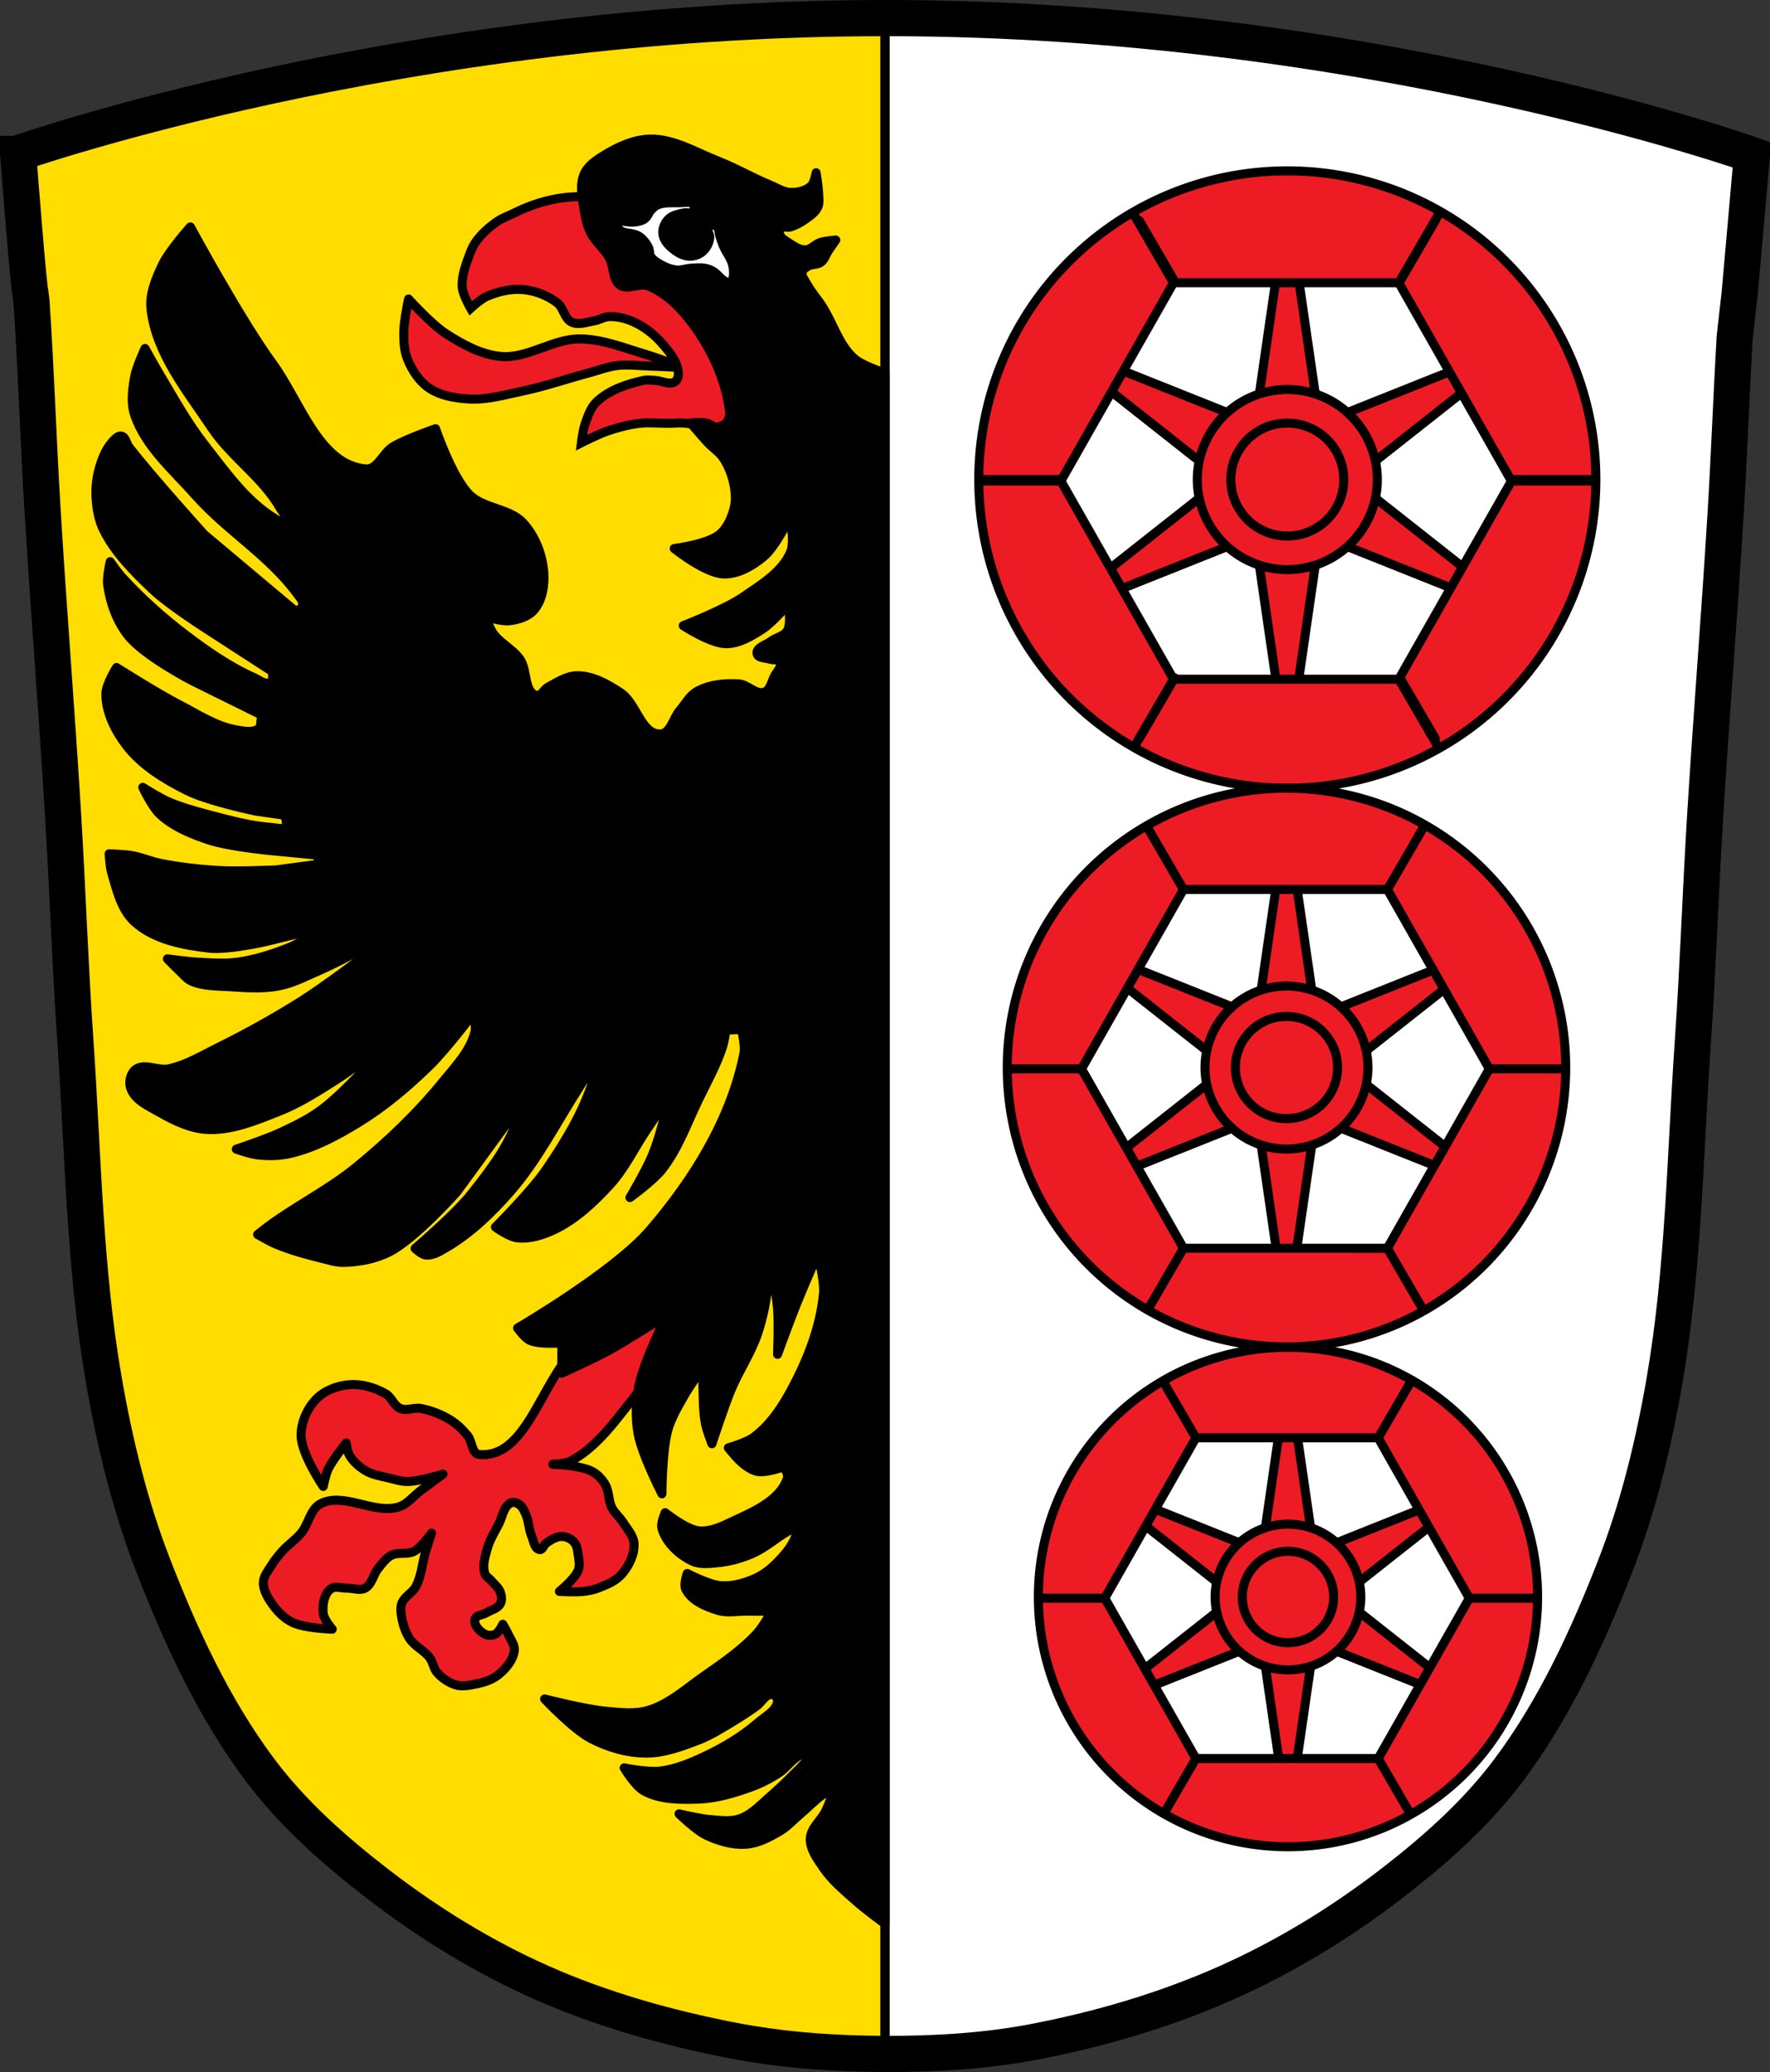 <?xml version="1.0" encoding="UTF-8" standalone="no"?>
<svg
   xmlns:dc="http://purl.org/dc/elements/1.1/"
   xmlns:cc="http://creativecommons.org/ns#"
   xmlns:rdf="http://www.w3.org/1999/02/22-rdf-syntax-ns#"
   xmlns:svg="http://www.w3.org/2000/svg"
   xmlns="http://www.w3.org/2000/svg"
   xmlns:xlink="http://www.w3.org/1999/xlink"
   xmlns:sodipodi="http://sodipodi.sourceforge.net/DTD/sodipodi-0.dtd"
   xmlns:inkscape="http://www.inkscape.org/namespaces/inkscape"
   viewBox="0 0 979.22 1145.69"
   version="1.1"
   id="svg1187"
   sodipodi:docname="DEU_Kammerstein_COA.svg"
   inkscape:version="0.92.5 (2060ec1f9f, 2020-04-08)">
  <rect x="0" y="0" width="979.22" height="1145.69" fill="#333333" stroke="none"/>
  <sodipodi:namedview
     pagecolor="#ffffff"
     bordercolor="#666666"
     borderopacity="1"
     objecttolerance="10"
     gridtolerance="10"
     guidetolerance="10"
     inkscape:pageopacity="0"
     inkscape:pageshadow="2"
     inkscape:window-width="1920"
     inkscape:window-height="1046"
     id="namedview1189"
     showgrid="false"
     inkscape:zoom="0.69215699"
     inkscape:cx="489.38979"
     inkscape:cy="572.84302"
     inkscape:window-x="-11"
     inkscape:window-y="-11"
     inkscape:window-maximized="1"
     inkscape:current-layer="svg1187"
     inkscape:snap-global="true"
     inkscape:snap-midpoints="true"
     inkscape:object-nodes="true"
     inkscape:snap-smooth-nodes="true" />
  <defs
     id="defs1097">
    <path
       id="0"
       d="m-454.63 256.76l-37.883 5.148 14.483 35.38-23.4-30.23-23.4 30.23 14.483-35.38-37.883-5.148 37.883-5.148-14.483-35.38 23.4 30.23 23.4-30.23-14.483 35.38z"
       fill="#da121a"
       stroke="#000"
       stroke-linecap="round" />
    <path
       id="1"
       d="m-538.34 153.25l-19.536-33.557"
       stroke="#000"
       fill="none"
       stroke-linecap="round" />
    <path
       id="2"
       d="m-413.69 372.47l19.536 33.557"
       stroke="#000"
       fill="none"
       stroke-linecap="round" />
    <path
       id="3"
       d="m-600.66 262.87h-45"
       stroke="#000"
       fill="none"
       stroke-linecap="round" />
    <path
       id="4"
       d="m-476 213.5c-27.27 0-49.37 22.08-49.37 49.34 0 27.27 22.11 49.37 49.37 49.37 27.27 0 49.34-22.11 49.34-49.37 0-27.27-22.08-49.34-49.34-49.34zm0 18.25c17.18 0 31.09 13.91 31.09 31.09 0 17.18-13.91 31.12-31.09 31.12-17.18 0-31.12-13.941-31.12-31.12 0-17.18 13.941-31.09 31.12-31.09z"
       fill="#da121a"
       stroke="#000"
       stroke-linecap="round" />
    <path
       id="5"
       d="m-476 93.22c-93.69 0-169.66 75.966-169.66 169.66 0 93.69 75.966 169.62 169.66 169.62 93.69 0 169.62-75.935 169.62-169.62 0-93.69-75.935-169.66-169.62-169.66zm-62.34 60.03h124.66l62.31 109.62-62.31 109.59h-124.66l-62.31-109.59 62.31-109.62z"
       fill="#da121a"
       stroke="#000"
       stroke-linecap="round" />
    <path
       id="6"
       d="m-538.34 372.47l-19.536 33.557"
       stroke="#000"
       fill="none"
       stroke-linecap="round" />
  </defs>
  <path
     d="m489.94 10c-266.81 0-479.94 74.78-479.94 74.78 0 0 .031.336.031.344h-.031c0 0 .111 1.08.125 1.219.365 4.684 5.745 73.63 6.719 75.62 0 0 .529 4.556.594 5.125 2.589 38.39 3.788 76.876 6.125 115.28 3.405 55.952 7.907 111.85 11.313 167.81 2.529 41.553 3.908 83.19 6.781 124.72 4.346 62.798 5.02 126.17 15.781 188.19 6.02 34.678 14.412 69.19 27.12 102 15.355 39.605 33.478 78.969 58.844 113 18.288 24.538 41.64 45.19 65.875 63.844 27.747 21.343 57.965 39.958 89.94 54.16 33.818 15.02 69.927 25.15 106.25 32.19 24.265 4.701 49.07 6.8 73.813 7.281 3.484.074 6.958.113 10.438.125 27.662.094 55.55-1.529 82.72-6.75 36.46-7.01 72.55-17.63 106.47-32.75 31.934-14.235 62.22-32.665 89.97-53.937 24.24-18.58 47.587-39.17 65.875-63.62 25.365-33.919 43.489-73.18 58.844-112.66 12.718-32.695 21.11-67.16 27.12-101.72 10.762-61.814 11.436-124.97 15.781-187.56 2.874-41.39 4.253-82.87 6.781-124.28 3.405-55.766 7.908-111.45 11.313-167.22 2.01-32.967 3.187-65.968 5.125-98.94 1.529-13.543 2.75-24.313 2.75-24.313l6.75-76.28c0 0-212.47-75.66-479.28-75.66z"
     fill="#fcdd09"
     id="path1099"
     style="fill:#ffdd00;fill-opacity:1" />
  <path
     style="fill:#ffffff;stroke:#000000;stroke-width:5"
     inkscape:connector-curvature="0"
     id="path1101"
     d="M 489.624,9.998 V 1135.688 c 0.031,0 0.063,0 0.094,0 27.662,0.094 55.55,-1.529 82.72,-6.75 36.46,-7.01 72.58,-17.63 106.5,-32.75 31.934,-14.235 62.22,-32.666 89.97,-53.937 24.24,-18.58 47.587,-39.18 65.875,-63.63 25.365,-33.919 43.489,-73.18 58.844,-112.66 12.718,-32.695 21.08,-67.16 27.09,-101.72 10.762,-61.814 11.436,-124.97 15.781,-187.56 2.874,-41.39 4.253,-82.87 6.781,-124.28 3.405,-55.766 7.908,-111.45 11.313,-167.22 2.01,-32.967 3.187,-65.966 5.125,-98.94 1.529,-13.543 2.75,-24.313 2.75,-24.313 l 6.75,-76.28 c 0,0 -212.45,-75.65 -479.25,-75.66 h -0.031 c -0.104,0 -0.208,0 -0.313,0 z" />
  <g
     id="g2958"
     transform="translate(-487.523,-13.657)"
     style="fill:#ed1c24;fill-opacity:1">
    <path
       id="path2854"
       d="m 1195.108,156.528 -13.25,91.379 -85.764,-34.213 -2.299,3.982 -2.299,3.982 72.512,57.166 -72.512,57.166 2.299,3.982 2.299,3.982 85.764,-34.213 13.25,91.379 h 4.598 4.6 l 13.25,-91.381 85.766,34.215 2.299,-3.982 2.299,-3.982 -72.512,-57.166 72.512,-57.166 -2.299,-3.982 -2.299,-3.982 -85.766,34.215 -13.25,-91.381 h -4.6 z m 4.598,75.867 17.518,15.646 -0.129,0.051 0.297,0.098 0.236,0.211 -0.019,-0.139 22.309,7.348 -4.789,22.994 -0.111,-0.088 0.065,0.309 -0.065,0.309 0.111,-0.088 4.789,22.994 -22.309,7.348 0.019,-0.139 -0.236,0.211 -0.297,0.098 0.129,0.051 -17.518,15.646 -17.516,-15.645 0.131,-0.053 -0.301,-0.1 -0.234,-0.209 0.019,0.139 -22.307,-7.348 4.789,-22.994 0.111,0.088 -0.064,-0.309 0.064,-0.309 -0.111,0.088 -4.789,-22.994 22.307,-7.348 -0.019,0.139 0.234,-0.209 0.301,-0.1 -0.131,-0.053 z"
       style="fill:#ed1c24;stroke:#000000;stroke-width:5;stroke-linecap:butt;stroke-linejoin:round;stroke-miterlimit:4;stroke-dasharray:none;stroke-opacity:1;fill-opacity:1"
       inkscape:connector-curvature="0" />
    <path
       inkscape:connector-curvature="0"
       id="path2746"
       d="m 1199.708,108.137 a 170.688,170.688 0 0 0 -170.688,170.688 170.688,170.688 0 0 0 170.688,170.688 170.688,170.688 0 0 0 170.688,-170.688 170.688,170.688 0 0 0 -170.688,-170.688 z m -62.965,61.873 h 124.65 l 62.32,109.621 -62.32,109.6 -124.65,-0.01 -62.32,-109.59 z m 62.965,59.016 a 49.799,49.799 0 0 0 -49.799,49.799 49.799,49.799 0 0 0 49.799,49.799 49.799,49.799 0 0 0 49.799,-49.799 49.799,49.799 0 0 0 -49.799,-49.799 z"
       style="opacity:1;fill:#ed1c24;fill-opacity:1;fill-rule:nonzero;stroke:#000000;stroke-width:5;stroke-linecap:round;stroke-linejoin:round;stroke-miterlimit:4;stroke-dasharray:none;stroke-dashoffset:0;stroke-opacity:1;paint-order:normal" />
    <path
       sodipodi:nodetypes="cc"
       inkscape:connector-curvature="0"
       id="path2751"
       d="M 1136.743,170.01 1114.925,132.469"
       style="fill:#ed1c24;stroke:#000000;stroke-width:5;stroke-linecap:round;stroke-linejoin:miter;stroke-miterlimit:4;stroke-dasharray:none;stroke-opacity:1;fill-opacity:1" />
    <path
       sodipodi:nodetypes="cc"
       inkscape:connector-curvature="0"
       id="path2751-4"
       d="m 1261.404,170.011 21.818,-37.541"
       style="fill:#ed1c24;stroke:#000000;stroke-width:5;stroke-linecap:round;stroke-linejoin:miter;stroke-miterlimit:4;stroke-dasharray:none;stroke-opacity:1;fill-opacity:1" />
    <path
       sodipodi:nodetypes="cc"
       inkscape:connector-curvature="0"
       id="path2751-9"
       d="m 1136.744,389.231 -21.819,37.541"
       style="fill:#ed1c24;stroke:#000000;stroke-width:5;stroke-linecap:round;stroke-linejoin:miter;stroke-miterlimit:4;stroke-dasharray:none;stroke-opacity:1;fill-opacity:1" />
    <path
       sodipodi:nodetypes="cc"
       inkscape:connector-curvature="0"
       id="path2751-4-9"
       d="m 1261.404,389.23 21.818,37.541"
       style="fill:#ed1c24;stroke:#000000;stroke-width:5;stroke-linecap:round;stroke-linejoin:miter;stroke-miterlimit:4;stroke-dasharray:none;stroke-opacity:1;fill-opacity:1" />
    <path
       inkscape:connector-curvature="0"
       id="path2786"
       d="m 1074.434,279.631 h -45.01"
       style="fill:#ed1c24;stroke:#000000;stroke-width:5;stroke-linecap:round;stroke-linejoin:miter;stroke-miterlimit:4;stroke-dasharray:none;stroke-opacity:1;fill-opacity:1" />
    <path
       inkscape:connector-curvature="0"
       id="path2786-1"
       d="m 1368.714,279.631 h -45.01"
       style="fill:#ed1c24;stroke:#000000;stroke-width:5;stroke-linecap:round;stroke-linejoin:miter;stroke-miterlimit:4;stroke-dasharray:none;stroke-opacity:1;fill-opacity:1" />
    <circle
       r="31.235"
       cy="278.825"
       cx="1199.708"
       id="path2803"
       style="opacity:1;fill:#ed1c24;fill-opacity:1;fill-rule:nonzero;stroke:#000000;stroke-width:5;stroke-linecap:round;stroke-linejoin:round;stroke-miterlimit:4;stroke-dasharray:none;stroke-dashoffset:0;stroke-opacity:1;paint-order:normal" />
  </g>
  <path
     style="fill:none;stroke:#000000;stroke-width:20"
     inkscape:connector-curvature="0"
     id="path1103"
     d="M 489.94,10.002 C 223.13,10.002 10,84.782 10,84.782 c 0,0 0.031,0.336 0.031,0.344 H 10 c 0,0 0.111,1.08 0.125,1.219 0.365,4.684 5.745,73.63 6.719,75.62 0,0 0.529,4.556 0.594,5.125 2.589,38.39 3.788,76.876 6.125,115.28 3.405,55.952 7.907,111.85 11.313,167.81 2.529,41.553 3.908,83.19 6.781,124.72 4.346,62.798 5.02,126.17 15.781,188.19 6.02,34.678 14.412,69.19 27.12,102 15.355,39.605 33.478,78.969 58.844,113 18.288,24.538 41.64,45.19 65.875,63.844 27.747,21.343 57.965,39.958 89.94,54.16 33.818,15.02 69.927,25.15 106.25,32.19 24.265,4.701 49.07,6.8 73.813,7.281 3.484,0.074 6.958,0.113 10.438,0.125 27.662,0.094 55.55,-1.529 82.72,-6.75 36.46,-7.01 72.55,-17.63 106.47,-32.75 31.934,-14.235 62.22,-32.665 89.97,-53.937 24.24,-18.58 47.587,-39.17 65.875,-63.62 25.365,-33.919 43.489,-73.18 58.844,-112.66 12.718,-32.695 21.11,-67.16 27.12,-101.72 10.762,-61.814 11.436,-124.97 15.781,-187.56 2.874,-41.39 4.253,-82.87 6.781,-124.28 3.405,-55.766 7.908,-111.45 11.313,-167.22 2.01,-32.967 3.187,-65.968 5.125,-98.94 1.529,-13.543 2.75,-24.313 2.75,-24.313 l 6.75,-76.28 c 0,0 -212.47,-75.66 -479.28,-75.66 z" />
  <path
     d="M 489.61,1135.563 V 6.293"
     id="path1107"
     inkscape:connector-curvature="0"
     style="fill:none;stroke:#000000;stroke-width:5;stroke-linecap:round" />
  <path
     style="fill:#ed1c24;stroke:#000000;stroke-width:5;stroke-linejoin:round;stroke-miterlimit:3.9;fill-opacity:1"
     inkscape:connector-curvature="0"
     id="path1109"
     d="m 317.66,746.593 c -18.503,18.285 -26.739,60.13 -52.63,57.62 -4.053,-0.393 -3.757,-7.297 -6.352,-10.435 -2.73,-3.3 -5.884,-6.37 -9.528,-8.62 -4.971,-3.069 -10.592,-5.275 -16.334,-6.352 -3.716,-0.697 -7.85,1.447 -11.343,0 -3.557,-1.473 -4.817,-6.27 -8.167,-8.167 -5.969,-3.38 -13.13,-5.528 -19.963,-4.991 -6.553,0.515 -13.506,3.06 -18.15,7.713 -5.218,5.23 -8.662,13.03 -8.62,20.417 0.057,10.227 12.25,28.13 12.25,28.13 0,0 1.314,-6.54 2.722,-9.528 2.503,-5.313 9.982,-14.519 9.982,-14.519 0,0 0.616,4.787 1.815,6.806 2.13,3.587 5.475,6.51 9.07,8.62 3.961,2.323 8.697,2.99 13.158,4.083 3.285,0.805 6.6,1.86 9.982,1.815 6.644,-0.088 19.51,-4.083 19.51,-4.083 0,0 -8.167,6.05 -12.25,9.07 -4.083,3.02 -7.392,7.583 -12.25,9.07 -13.748,4.219 -30.28,-8.332 -43.1,-1.815 -5.833,2.966 -6.685,11.32 -10.889,16.334 -3.093,3.688 -7.224,6.395 -10.435,9.982 -2.159,2.411 -4.21,4.951 -5.898,7.713 -1.835,3 -4.468,6.01 -4.537,9.528 -0.091,4.606 2.736,8.977 5.444,12.704 2.835,3.902 6.53,7.465 10.889,9.528 6.652,3.148 21.778,3.63 21.778,3.63 0,0 -4.604,-5.323 -4.991,-8.62 -0.551,-4.705 0.355,-10.69 4.083,-13.611 2.384,-1.868 6.05,-0.378 9.07,-0.454 3.326,-0.083 7.05,1.57 9.982,0 3.846,-2.058 4.494,-7.515 7.259,-10.889 2.17,-2.646 4.226,-5.676 7.259,-7.259 3.813,-1.99 8.914,-0.234 12.704,-2.269 4.053,-2.176 9.528,-9.982 9.528,-9.982 0,0 -2.177,6.636 -3.176,9.982 -1.931,6.47 -2.277,13.547 -5.445,19.51 -1.862,3.506 -6.201,5.403 -7.713,9.07 -0.751,1.823 -0.695,3.941 -0.454,5.898 0.584,4.747 1.981,9.569 4.537,13.611 2.801,4.43 8.235,6.669 11.343,10.889 1.805,2.451 2.058,5.895 4.083,8.167 2.764,3.099 6.455,5.622 10.435,6.806 2.609,0.776 5.486,0.472 8.167,0 5.23,-0.921 10.796,-2.164 14.972,-5.445 4.288,-3.368 8.435,-8.196 9.07,-13.611 0.359,-3.041 -1.918,-5.829 -3.176,-8.62 -0.918,-2.036 -3.176,-5.898 -3.176,-5.898 0,0 -2.054,4.43 -4.083,5.445 -1.758,0.879 -4.165,0.928 -5.898,0 -2.885,-1.544 -6.196,-4.983 -5.445,-8.167 0.56,-2.373 4.269,-2.362 6.352,-3.63 2.616,-1.592 6.25,-2.301 7.713,-4.991 1.012,-1.86 0.692,-4.351 0,-6.352 -0.88,-2.545 -3.264,-4.286 -4.991,-6.352 -1.168,-1.397 -3.068,-2.351 -3.63,-4.083 -1.406,-4.338 0.153,-9.215 1.361,-13.611 1.326,-4.828 4.04,-9.17 6.352,-13.611 2.096,-4.03 2.67,-9.924 6.806,-11.796 1.405,-0.636 3.256,0.049 4.537,0.907 1.812,1.214 2.729,3.458 3.63,5.445 1.681,3.709 1.6,8.04 3.176,11.796 1.154,2.75 1.578,7.336 4.537,7.713 1.697,0.216 2.21,-2.675 3.63,-3.63 2.587,-1.74 5.503,-3.689 8.62,-3.63 2.503,0.048 5.158,1.291 6.806,3.176 1.669,1.908 1.886,4.753 2.269,7.259 0.411,2.691 0.964,5.621 0,8.167 -1.86,4.909 -10.435,11.796 -10.435,11.796 0,0 8.798,0.479 13.158,0 2.772,-0.304 5.571,-0.795 8.167,-1.815 4.732,-1.859 9.833,-3.867 13.158,-7.713 3.949,-4.568 7.087,-10.756 6.806,-16.787 -0.214,-4.595 -3.887,-8.367 -6.352,-12.25 -1.735,-2.733 -4.445,-4.821 -5.898,-7.713 -1.977,-3.935 -1.462,-8.87 -3.63,-12.704 -1.527,-2.701 -3.741,-5.129 -6.352,-6.806 -2.817,-1.809 -6.255,-2.47 -9.528,-3.176 -4.31,-0.93 -13.158,-1.361 -13.158,-1.361 0,0 7,-0.216 9.982,-1.815 19.417,-10.415 30.3,-32.01 45.825,-47.639 11.908,-11.989 36.646,-18.495 36.3,-35.389 -0.164,-7.923 -9.989,-14.03 -17.695,-15.88 -9.737,-2.34 -20.22,2.965 -29.04,7.713 -13.203,7.11 -22.908,19.404 -33.574,29.945 z"
     stroke-miterlimit="3.9" />
  <path
     style="fill:#ed1c24;stroke:#000000;stroke-width:5;stroke-linecap:round;fill-opacity:1"
     inkscape:connector-curvature="0"
     id="path1111"
     d="m 362.52,120.193 c -28.964,-16.257 -55.5,-13.462 -77.66,-2.579 -3.32,1.66 -6.911,2.864 -9.96,4.98 -4.157,2.885 -8.04,6.324 -11.11,10.344 -1.665,2.178 -2.884,4.706 -3.831,7.279 -2.215,6.02 -4.726,12.379 -4.214,18.772 0.329,4.113 4.597,11.493 4.597,11.493 0,0 5.464,-5.05 8.811,-6.513 6.313,-2.755 13.446,-4.462 20.304,-3.831 6.683,0.615 13.423,3.225 18.772,7.279 3.562,2.7 3.989,8.85 8.05,10.727 3.832,1.773 8.481,-0.054 12.642,-0.766 2.749,-0.47 5.258,-2.194 8.05,-2.299 4.43,-0.167 8.969,0.894 13.03,2.682 5.773,2.545 11.1,6.424 15.324,11.11 4.444,4.929 9.441,10.623 9.961,17.239 0.139,1.773 -0.416,4.02 -1.915,4.98 -3.13,1.995 -7.4,-0.638 -11.11,-0.766 -2.042,-0.07 -4.133,-0.434 -6.13,0 -9.326,2.025 -19.14,5.292 -26.05,11.876 -3.431,3.271 -4.964,8.162 -6.513,12.642 -1.105,3.195 -1.915,9.961 -1.915,9.961 0,0 9.525,-4.802 14.558,-6.513 5.718,-1.944 11.624,-3.507 17.622,-4.214 5.2,-0.613 10.471,0 15.707,0 3.448,0 6.929,-0.478 10.344,0 6.445,0.903 12.759,2.873 18.772,5.363 3.644,1.509 6.744,7.358 10.344,5.746 8.482,-3.798 5.341,-17.939 6.13,-27.2 1.889,-22.17 4.18,-45.758 -3.448,-66.66 -5.656,-15.499 -16.19,-30.25 -29.882,-39.459 -11.08,-7.449 -9.774,1.583 -22.416,-2.692 z" />
  <path
     d="m 489.61,1063.733 v -857.51 c 0,0 -12.515,-3.912 -17.241,-8.167 -8.424,-7.584 -11.517,-19.534 -17.695,-29.04 -2.607,-4.01 -5.903,-7.584 -8.167,-11.796 -1.156,-2.152 -3.214,-4.412 -2.722,-6.806 0.301,-1.467 1.895,-2.401 3.176,-3.176 2.169,-1.312 5.243,-0.732 7.259,-2.269 2,-1.526 2.686,-4.258 4.083,-6.352 1.327,-1.989 4.083,-5.898 4.083,-5.898 0,0 -5.85,0.473 -8.62,1.361 -2.898,0.929 -5.125,3.994 -8.167,4.083 -3.454,0.101 -6.617,-2.222 -9.528,-4.083 -1.714,-1.096 -3.709,-2.225 -4.537,-4.083 -0.492,-1.105 -0.788,-2.711 0,-3.63 1.295,-1.51 4,-0.304 5.898,-0.907 2.578,-0.821 5.04,-2.081 7.259,-3.63 2.895,-2.02 6.218,-4.061 7.713,-7.259 1.091,-2.333 0.532,-5.139 0.454,-7.713 -0.116,-3.806 -1.361,-11.343 -1.361,-11.343 0,0 -0.851,5.477 -2.722,7.259 -2.875,2.737 -7.374,3.701 -11.343,3.63 -4.02,-0.072 -7.624,-2.561 -11.343,-4.083 -9.707,-3.973 -18.816,-9.336 -28.584,-13.158 -12.293,-4.81 -24.459,-12.402 -37.658,-12.25 -9.135,0.105 -18.08,4.293 -25.861,9.07 -4.284,2.631 -8.964,5.791 -10.889,10.435 -2.78,6.708 -0.69,14.608 0.454,21.778 0.573,3.591 1.539,7.188 3.176,10.435 2.628,5.213 7.602,8.961 10.435,14.06 2.604,4.69 1.509,11.889 5.898,14.972 4.209,2.957 10.627,-1.398 15.426,0.454 10.208,3.939 18.46,12.519 24.954,21.324 9.972,13.521 17.595,29.646 19.963,46.28 0.344,2.414 0.471,5.248 -0.907,7.259 -1.262,1.842 -3.67,3.035 -5.898,3.176 -2.102,0.133 -3.827,-1.884 -5.898,-2.269 -2.825,-0.525 -8.62,0 -8.62,0 0,0 6.233,7.367 9.528,10.889 2.776,2.968 6.392,5.222 8.62,8.62 2.941,4.486 4.898,9.702 5.898,14.972 0.79,4.16 1.073,8.607 0,12.704 -1.407,5.371 -3.846,11.03 -8.167,14.519 -6.775,5.468 -24.954,7.713 -24.954,7.713 0,0 17.02,13.697 27.22,14.06 8.06,0.29 16.03,-4.372 22.23,-9.528 6.707,-5.579 14.519,-21.778 14.519,-21.778 0,0 2.893,13.189 0.454,19.06 -4.641,11.162 -16.358,18.1 -26.315,24.954 -10.08,6.943 -33.12,15.88 -33.12,15.88 0,0 15.05,9.897 23.593,9.982 7.33,0.072 14.265,-4.182 20.417,-8.167 5.476,-3.547 14.06,-13.611 14.06,-13.611 0,0 1.922,10.3 -0.454,14.519 -1.77,3.143 -6.202,3.716 -9.07,5.898 -2.73,2.074 -8.243,3.418 -7.713,6.806 0.409,2.609 4.76,2.323 7.259,3.176 1.771,0.604 4.585,-0.3 5.445,1.361 1.342,2.594 -1.861,5.559 -3.176,8.167 -1.53,3.035 -2.249,7.462 -5.445,8.62 -4.631,1.679 -9.15,-4.199 -14.06,-4.537 -7.814,-0.538 -16.276,0.31 -23.14,4.083 -4.127,2.27 -6.437,6.881 -9.528,10.435 -3.735,4.296 -5.2,12.948 -10.889,13.158 -10.475,0.386 -13.08,-16.84 -21.778,-22.685 -7.157,-4.808 -15.425,-9.5 -24.05,-9.528 -5.842,-0.019 -11.195,3.574 -16.334,6.352 -2.289,1.237 -3.839,5.211 -6.352,4.537 -7.06,-1.893 -4.864,-13.987 -9.07,-19.963 -4,-5.683 -10.98,-8.828 -14.972,-14.519 -1.905,-2.715 -4.083,-9.07 -4.083,-9.07 0,0 8.739,2.797 13.157,2.269 4.91,-0.587 10.384,-2.152 13.611,-5.898 4.598,-5.336 5.896,-13.388 5.445,-20.417 -0.639,-9.95 -4.649,-20.287 -11.343,-27.676 -7.585,-8.373 -22.01,-7.835 -29.945,-15.88 -9.546,-9.68 -18.602,-36.3 -18.602,-36.3 0,0 -16.282,5.569 -23.593,9.982 -5.521,3.332 -8.545,12.77 -14.972,12.25 -25.951,-2.098 -36.32,-37.536 -51.723,-58.53 -17.337,-23.631 -45.37,-75.32 -45.37,-75.32 0,0 -11.702,13.06 -15.426,20.871 -3.632,7.615 -7.271,16.11 -6.352,24.5 2.681,24.474 19.88,45.33 33.575,65.788 10.739,16.05 28.01,27.29 37.658,44.01 1.363,2.361 4.6,5.736 2.722,7.713 -1.3,1.369 -3.82,-0.623 -5.431,-1.609 -16.1,-9.856 -27.405,-26.17 -39.03,-41.04 -9.716,-12.428 -17.291,-26.4 -25.408,-39.926 -2.575,-4.292 -7.386,-13.07 -7.386,-13.07 0,0 -4.795,10.276 -5.772,15.796 -1.212,6.85 -2.211,14.274 0,20.871 5.902,17.609 21.269,30.553 33.575,44.46 17.292,19.546 40.828,33.4 56.26,54.45 1.4,1.909 3.555,4.02 3.176,6.352 -0.274,1.689 -3.63,3.63 -3.63,3.63 l -50.816,-42.649 c 0,0 -28.693,-31.659 -41.741,-48.547 -1.462,-1.892 -1.735,-5.45 -4.083,-5.898 -2.142,-0.409 -4.01,1.989 -5.445,3.63 -3.346,3.82 -5.28,8.804 -6.708,13.677 -1.577,5.384 -2.229,11.12 -1.913,16.721 0.341,6.04 1.41,12.264 4.083,17.695 6.311,12.822 16.868,23.271 27.22,33.12 7.912,7.526 26.315,19.51 26.315,19.51 l 39.926,25.861 c 0,0 0.767,4.825 -0.907,5.898 -2.781,1.782 -6.511,-1.378 -9.528,-2.722 -13.531,-6.03 -25.848,-14.652 -37.658,-23.593 -12.589,-9.531 -24.425,-20.18 -35.1,-31.811 -2.422,-2.64 -6.506,-8.555 -6.506,-8.555 0,0 -2,8.5 -1.427,12.732 1.358,9.997 5.01,20.18 11.273,28.09 8.954,11.321 35.389,24.954 35.389,24.954 l 38.565,19.06 c 0,0 -0.23,2.431 -0.454,3.63 -0.229,1.226 0.048,2.828 -0.907,3.63 -3.251,2.73 -8.522,1.637 -12.704,0.907 -11.406,-1.991 -21.467,-8.762 -31.76,-14.06 -11.874,-6.118 -34.482,-20.417 -34.482,-20.417 0,0 -5.877,9.295 -5.898,14.519 -0.042,10.251 5.101,20.453 11.343,28.584 8.491,11.06 21.11,18.711 33.575,24.954 11.852,5.934 38.11,11.343 38.11,11.343 l 15.88,2.269 c 0,0 1.851,4.754 0.454,6.352 -1.596,1.825 -4.841,0.62 -7.259,0.454 -12.161,-0.837 -24.06,-4.152 -35.843,-7.259 -7.538,-1.987 -15.1,-4.112 -22.23,-7.259 -4.771,-2.105 -13.611,-7.713 -13.611,-7.713 0,0 5.175,10.966 9.528,14.972 7.417,6.826 17.212,10.861 26.769,14.06 12.352,4.142 38.565,6.352 38.565,6.352 l 23.593,2.269 -2.269,4.991 -22.302,2.998 c 0,0 -20.92,0.94 -31.358,0.37 -10.994,-0.601 -21.985,-1.863 -32.789,-3.985 -5.282,-1.038 -10.274,-3.333 -15.576,-4.261 -4.204,-0.736 -12.764,-1.019 -12.764,-1.019 0,0 0.381,7.07 1.361,10.435 2.798,9.615 5.283,20.499 12.704,27.22 10.811,9.795 26.789,12.897 41.29,14.519 10.44,1.167 31.31,-3.63 31.31,-3.63 l 20.417,-4.991 3.176,2.722 c 0,0 -6.791,3.991 -10.435,5.445 -9.204,3.672 -18.77,6.792 -28.584,8.167 -7.489,1.049 -15.14,0.418 -22.685,0 -5.47,-0.303 -16.334,-1.815 -16.334,-1.815 0,0 4.452,4.626 6.806,6.806 2.046,1.895 3.815,4.286 6.352,5.445 6.538,2.984 14.15,2.705 21.324,3.176 9.06,0.595 18.314,1.277 27.22,-0.454 8.271,-1.607 15.856,-5.736 23.593,-9.07 3.851,-1.662 11.343,-5.445 11.343,-5.445 l 10.435,-5.445 v 4.991 c 0,0 -21.382,16.02 -32.667,23.14 -14.944,9.431 -30.438,18.03 -46.28,25.861 -8.865,4.384 -17.564,9.671 -27.22,11.796 -6.06,1.333 -13.719,-3.371 -18.602,0.454 -2.715,2.127 -3.753,6.691 -2.722,9.982 2.182,6.966 10.443,10.454 16.787,14.06 7.94,4.519 16.735,8.664 25.861,9.07 13.558,0.609 26.847,-5 39.473,-9.982 11.08,-4.369 21.246,-10.86 31.31,-17.241 10.883,-6.903 31.31,-22.685 31.31,-22.685 0,0 -24.08,27.585 -38.565,38.565 -7.094,5.376 -15.215,9.317 -23.285,13.07 -7.863,3.66 -24.355,9.158 -24.355,9.158 0,0 7.748,2.741 11.796,3.176 6.173,0.664 12.571,0.562 18.602,-0.907 13.413,-3.269 25.908,-9.993 37.658,-17.241 14.192,-8.755 27.09,-19.653 39.02,-31.31 8.906,-8.701 24.05,-28.584 24.05,-28.584 0,0 1.706,6.737 0.907,9.982 -2.633,10.7 -10.971,19.229 -17.928,27.774 -14.13,17.355 -30.51,32.95 -47.859,47.09 -14.535,11.844 -31.489,20.388 -46.732,31.31 -2.631,1.885 -7.713,5.898 -7.713,5.898 0,0 6.806,3.953 10.435,5.445 8.265,3.396 16.936,5.779 25.618,7.891 3.813,0.928 7.663,2.188 11.586,2.091 8.692,-0.216 17.687,-1.901 25.408,-5.898 14.745,-7.634 37.2,-33.12 37.2,-33.12 l 34.482,-47.19 c 0,0 0.319,2.463 0,3.63 -4.547,16.611 -15.657,30.935 -26.315,44.46 -9,11.426 -31.31,30.399 -31.31,30.399 0,0 3.602,3.392 5.898,3.63 3.997,0.413 7.878,-2.047 11.343,-4.083 13.493,-7.929 25.08,-19.08 35.389,-30.852 15.168,-17.327 25.656,-38.25 38.11,-57.62 3.087,-4.8 9.07,-14.519 9.07,-14.519 0,0 -0.037,6.162 -0.907,9.07 -5.521,18.472 -15.842,35.386 -26.769,51.27 -7.894,11.476 -27.676,31.31 -27.676,31.31 0,0 7.434,5.351 11.796,5.898 7.06,0.886 14.451,-1.459 20.871,-4.537 11.927,-5.718 21.94,-15.181 30.852,-24.954 8.08,-8.864 13.282,-19.981 19.963,-29.945 4.368,-6.515 13.158,-19.51 13.158,-19.51 0,0 -0.86,3.642 -1.361,5.445 -2.627,9.449 -4.873,19.07 -8.62,28.13 -3.335,8.06 -12.25,23.14 -12.25,23.14 0,0 12.848,-9.283 17.695,-15.426 9.09,-11.525 13.982,-25.825 20.417,-39.02 4.658,-9.551 9.901,-18.922 13.158,-29.04 0.945,-2.936 1.815,-9.07 1.815,-9.07 l 8.62,-0.454 c 0,0 2.207,8.83 1.361,13.158 -7.101,36.32 -28,69.978 -52.18,98 -19.777,22.927 -73.05,53.991 -73.05,53.991 0,0 3.891,5.465 6.806,6.806 5.374,2.472 17.695,1.361 17.695,1.361 v 16.787 c 0,0 17.15,-7.752 25.408,-12.25 11.206,-6.106 32.667,-19.963 32.667,-19.963 0,0 -12.693,25.303 -15.426,39.02 -1.744,8.752 -2.057,17.99 -0.454,26.769 2.134,11.686 13.158,33.12 13.158,33.12 0,0 0.092,-23.656 3.176,-34.936 1.906,-6.969 5.735,-13.292 9.294,-19.58 3.03,-5.35 10.215,-15.356 10.215,-15.356 0,0 -0.125,7.262 0,10.889 0.234,6.78 0.108,13.645 1.403,20.305 0.736,3.786 3.588,11 3.588,11 0,0 6.468,-19.848 10.435,-29.491 4.453,-10.824 11.286,-20.652 14.972,-31.76 3.111,-9.374 4.91,-19.21 5.898,-29.04 0.499,-4.966 0,-14.972 0,-14.972 0,0 4.156,20.16 4.991,30.399 0.688,8.441 0,25.408 0,25.408 0,0 6.762,-18.527 10.435,-27.676 3.736,-9.307 11.796,-27.676 11.796,-27.676 0,0 3.868,14.475 3.176,21.778 -1.873,19.76 -9.796,38.95 -19.51,56.26 -4.89,8.714 -11.04,17.18 -19.06,23.14 -4.079,3.034 -14.06,5.898 -14.06,5.898 0,0 5.517,6.962 9.07,9.528 2.305,1.662 4.894,3.277 7.713,3.63 4.738,0.592 14.06,-2.722 14.06,-2.722 0,0 2.508,4.262 1.815,6.352 -4.311,13.01 -20.302,19.05 -32.667,24.954 -5.197,2.481 -11.08,4.842 -16.787,4.083 -6.844,-0.909 -18.15,-9.982 -18.15,-9.982 0,0 -2.597,5.79 -1.815,8.62 2.194,7.943 9.347,14.606 16.787,18.15 4.242,2.02 9.388,1.357 14.06,0.907 6.536,-0.628 13.03,-2.383 19.06,-4.991 7.05,-3.05 12.884,-8.368 19.51,-12.25 1.635,-0.958 4.991,-2.722 4.991,-2.722 0,0 0.174,3.735 -0.454,5.445 -2.051,5.585 -6.19,10.295 -10.379,14.519 -3.44,3.469 -7.392,6.629 -11.852,8.62 -5.932,2.649 -12.575,4.53 -19.06,4.083 -6.597,-0.455 -18.644,-6.778 -18.644,-6.778 0,0 -2.095,5.989 -0.865,8.592 3.03,6.41 10.939,9.648 17.695,11.796 5.19,1.651 10.887,0.378 16.334,0.454 4.537,0.063 13.611,0 13.611,0 0,0 -4.854,8.63 -8.167,12.25 -8.642,9.444 -19.473,16.683 -29.945,24.05 -9.717,6.833 -18.996,15.269 -30.399,18.602 -7.405,2.164 -15.455,1.139 -23.14,0.454 -11.522,-1.027 -34.03,-6.806 -34.03,-6.806 0,0 15.542,16.572 25.408,21.778 9.279,4.897 19.907,8.06 30.399,8.167 10.123,0.107 20.04,-3.628 29.491,-7.259 6.569,-2.524 12.553,-6.386 18.602,-9.982 4.507,-2.679 8.872,-5.6 13.158,-8.62 2.955,-2.082 5.04,-6.723 8.648,-6.544 1.428,0.071 3.066,1.487 3.148,2.914 0.321,5.568 -6.668,9.06 -10.889,12.704 -8.796,7.598 -18.973,13.657 -29.491,18.602 -7.92,3.724 -16.256,7.191 -24.954,8.167 -6.49,0.728 -19.51,-1.815 -19.51,-1.815 0,0 6.01,10 10.889,12.704 8.965,4.958 20.16,4.916 30.399,4.537 9.606,-0.355 19.08,-3.12 28.13,-6.352 5.733,-2.046 11.246,-4.825 16.334,-8.167 4.127,-2.711 6.903,-7.366 11.343,-9.528 2.64,-1.285 8.62,-1.815 8.62,-1.815 0,0 -15.513,16.293 -24.05,23.593 -5.585,4.778 -10.75,10.751 -17.695,13.158 -5.146,1.783 -10.903,0.874 -16.334,0.454 -5.826,-0.451 -17.241,-3.176 -17.241,-3.176 0,0 9.235,9.07 14.972,11.796 6.858,3.263 14.658,5.565 22.23,4.991 6.637,-0.503 12.871,-3.875 18.602,-7.259 4.068,-2.402 7.285,-6.02 10.889,-9.07 4.417,-3.744 8.429,-8 13.158,-11.343 1.991,-1.408 6.352,-3.63 6.352,-3.63 0,0 -3.045,8.591 -4.991,12.704 -2.519,5.324 -8.351,9.542 -8.62,15.426 -0.272,5.952 3.904,11.41 7.259,16.334 4.857,7.126 11.728,12.683 18.16,18.424 5.01,4.473 15.866,12.428 15.866,12.428 z"
     id="path1115"
     inkscape:connector-curvature="0"
     style="stroke:#000000;stroke-width:5;stroke-linejoin:round" />
  <path
     style="fill:#ffffff;stroke:#000000;stroke-width:9;stroke-linecap:round"
     inkscape:connector-curvature="0"
     id="path1119"
     d="m 384.68,111.103 c -2.316,-1.917 -5.959,-0.988 -8.966,-0.996 -4.229,-0.012 -8.699,-0.262 -12.619,1.328 -1.826,0.741 -3.298,2.218 -4.649,3.653 -1.2,1.274 -1.576,3.283 -2.989,4.317 -1.215,0.889 -2.822,1.148 -4.317,1.328 -1.871,0.225 -3.787,-0.016 -5.645,-0.332 -1.589,-0.27 -3.269,-2.16 -4.649,-1.328 -1.841,1.11 -1.793,4.211 -1.328,6.309 0.359,1.621 1.627,3.034 2.989,3.985 2.843,1.984 7.05,1.106 9.962,2.989 1.845,1.193 3.303,3.03 4.317,4.981 0.842,1.62 0.362,3.764 1.328,5.313 1.456,2.332 3.918,3.957 6.309,5.313 2.953,1.675 6.254,2.953 9.63,3.321 2.88,0.314 5.741,-0.83 8.634,-0.996 2.321,-0.133 4.684,-0.403 6.973,0 1.276,0.225 2.531,0.68 3.653,1.328 2.38,1.376 3.887,4.01 6.309,5.313 1.728,0.928 3.818,2.374 5.645,1.66 1.202,-0.469 1.648,-2.077 1.992,-3.321 0.827,-2.987 0.694,-6.277 0,-9.298 -0.909,-3.956 -3.743,-7.215 -5.313,-10.958 -0.637,-1.517 -1.112,-3.098 -1.66,-4.649 -0.782,-2.211 -0.364,-5.353 -2.324,-6.641 -2.597,-1.706 -7.516,-1.882 -9.298,0.664 -1.386,1.981 2.241,4.569 1.992,6.973 -0.245,2.364 -1.523,4.755 -3.321,6.309 -1.51,1.305 -3.65,2.02 -5.645,1.992 -2.487,-0.031 -4.971,-1.18 -6.973,-2.657 -2.602,-1.919 -5.45,-4.448 -5.977,-7.638 -0.382,-2.314 0.709,-4.941 2.324,-6.641 1.812,-1.908 4.742,-2.395 7.305,-2.989 1.621,-0.375 3.541,0.502 4.981,-0.332 1.382,-0.8 2.426,-2.405 2.657,-3.985 0.217,-1.49 -0.169,-3.357 -1.328,-4.317" />
  <path
     style="fill:#ed1c24;stroke:#000000;stroke-width:5;stroke-linejoin:round;fill-opacity:1"
     inkscape:connector-curvature="0"
     id="path1121"
     d="m 373.06,201.503 c 0,0 -9.911,-3.799 -14.997,-5.293 -12.273,-3.604 -24.555,-8.742 -37.35,-8.822 -14.863,-0.094 -28.714,10.986 -43.522,9.704 -10.99,-0.951 -21.297,-6.69 -30.583,-12.645 -7.882,-5.05 -20.585,-19.11 -20.585,-19.11 0,0 -2.638,12.288 -2.647,18.526 0,4.949 0.185,10.123 2.058,14.703 2.494,6.097 6.338,12.143 11.763,15.88 6.287,4.33 14.436,5.691 22.06,6.175 10.09,0.641 20.1,-2.336 29.995,-4.411 12.335,-2.588 24.287,-6.75 36.464,-9.998 5.284,-1.409 10.45,-3.471 15.88,-4.117 5.744,-0.683 11.568,0.125 17.35,0.294 4.707,0.138 14.12,0.588 14.12,0.588 l 0.294,-2.941 z" />
  <use
     style="stroke-width:5"
     height="1145.69"
     width="979.22"
     xlink:href="#1"
     id="use1129"
     x="0"
     y="0"
     transform="translate(1188.2,2.313)" />
  <path
     d="m 774.51,155.563 19.536,-33.557"
     id="7"
     inkscape:connector-curvature="0"
     style="fill:none;stroke:#000000;stroke-width:5;stroke-linecap:round" />
  <use
     style="stroke-width:5"
     height="1145.69"
     width="979.22"
     xlink:href="#2"
     id="use1132"
     x="0"
     y="0"
     transform="translate(1188.2,2.313)" />
  <use
     style="stroke-width:5"
     xlink:href="#6"
     id="use1134"
     x="0"
     y="0"
     width="100%"
     height="100%"
     transform="translate(1188.2,2.313)" />
  <use
     style="stroke-width:5"
     height="1145.69"
     width="979.22"
     xlink:href="#3"
     id="use1136"
     x="0"
     y="0"
     transform="translate(1188.2,2.313)" />
  <path
     d="m 836.83,265.183 h 45"
     id="8"
     inkscape:connector-curvature="0"
     style="fill:none;stroke:#000000;stroke-width:5;stroke-linecap:round" />
  <g
     id="g2958-7"
     transform="matrix(0.905,0,0,0.905,-374.015,337.95)"
     style="stroke-width:1.104;fill:#ed1c24;fill-opacity:1">
    <path
       id="path2854-8"
       d="m 1195.108,156.528 -13.25,91.379 -85.764,-34.213 -2.299,3.982 -2.299,3.982 72.512,57.166 -72.512,57.166 2.299,3.982 2.299,3.982 85.764,-34.213 13.25,91.379 h 4.598 4.6 l 13.25,-91.381 85.766,34.215 2.299,-3.982 2.299,-3.982 -72.512,-57.166 72.512,-57.166 -2.299,-3.982 -2.299,-3.982 -85.766,34.215 -13.25,-91.381 h -4.6 z m 4.598,75.867 17.518,15.646 -0.129,0.051 0.297,0.098 0.236,0.211 -0.019,-0.139 22.309,7.348 -4.789,22.994 -0.111,-0.088 0.065,0.309 -0.065,0.309 0.111,-0.088 4.789,22.994 -22.309,7.348 0.019,-0.139 -0.236,0.211 -0.297,0.098 0.129,0.051 -17.518,15.646 -17.516,-15.645 0.131,-0.053 -0.301,-0.1 -0.234,-0.209 0.019,0.139 -22.307,-7.348 4.789,-22.994 0.111,0.088 -0.064,-0.309 0.064,-0.309 -0.111,0.088 -4.789,-22.994 22.307,-7.348 -0.019,0.139 0.234,-0.209 0.301,-0.1 -0.131,-0.053 z"
       style="fill:#ed1c24;stroke:#000000;stroke-width:5.522;stroke-linecap:butt;stroke-linejoin:round;stroke-miterlimit:4;stroke-dasharray:none;stroke-opacity:1;fill-opacity:1"
       inkscape:connector-curvature="0" />
    <path
       inkscape:connector-curvature="0"
       id="path2746-3"
       d="m 1199.708,108.137 a 170.688,170.688 0 0 0 -170.688,170.688 170.688,170.688 0 0 0 170.688,170.688 170.688,170.688 0 0 0 170.688,-170.688 170.688,170.688 0 0 0 -170.688,-170.688 z m -62.965,61.873 h 124.65 l 62.32,109.621 -62.32,109.6 -124.65,-0.01 -62.32,-109.59 z m 62.965,59.016 a 49.799,49.799 0 0 0 -49.799,49.799 49.799,49.799 0 0 0 49.799,49.799 49.799,49.799 0 0 0 49.799,-49.799 49.799,49.799 0 0 0 -49.799,-49.799 z"
       style="opacity:1;fill:#ed1c24;fill-opacity:1;fill-rule:nonzero;stroke:#000000;stroke-width:5.522;stroke-linecap:round;stroke-linejoin:round;stroke-miterlimit:4;stroke-dasharray:none;stroke-dashoffset:0;stroke-opacity:1;paint-order:normal" />
    <path
       sodipodi:nodetypes="cc"
       inkscape:connector-curvature="0"
       id="path2751-6"
       d="M 1136.743,170.01 1114.925,132.469"
       style="fill:#ed1c24;stroke:#000000;stroke-width:5.522;stroke-linecap:round;stroke-linejoin:miter;stroke-miterlimit:4;stroke-dasharray:none;stroke-opacity:1;fill-opacity:1" />
    <path
       sodipodi:nodetypes="cc"
       inkscape:connector-curvature="0"
       id="path2751-4-1"
       d="m 1261.404,170.011 21.818,-37.541"
       style="fill:#ed1c24;stroke:#000000;stroke-width:5.522;stroke-linecap:round;stroke-linejoin:miter;stroke-miterlimit:4;stroke-dasharray:none;stroke-opacity:1;fill-opacity:1" />
    <path
       sodipodi:nodetypes="cc"
       inkscape:connector-curvature="0"
       id="path2751-9-4"
       d="m 1136.744,389.231 -21.819,37.541"
       style="fill:#ed1c24;stroke:#000000;stroke-width:5.522;stroke-linecap:round;stroke-linejoin:miter;stroke-miterlimit:4;stroke-dasharray:none;stroke-opacity:1;fill-opacity:1" />
    <path
       sodipodi:nodetypes="cc"
       inkscape:connector-curvature="0"
       id="path2751-4-9-8"
       d="m 1261.404,389.23 21.818,37.541"
       style="fill:#ed1c24;stroke:#000000;stroke-width:5.522;stroke-linecap:round;stroke-linejoin:miter;stroke-miterlimit:4;stroke-dasharray:none;stroke-opacity:1;fill-opacity:1" />
    <path
       inkscape:connector-curvature="0"
       id="path2786-0"
       d="m 1074.434,279.631 h -45.01"
       style="fill:#ed1c24;stroke:#000000;stroke-width:5.522;stroke-linecap:round;stroke-linejoin:miter;stroke-miterlimit:4;stroke-dasharray:none;stroke-opacity:1;fill-opacity:1" />
    <path
       inkscape:connector-curvature="0"
       id="path2786-1-9"
       d="m 1368.714,279.631 h -45.01"
       style="fill:#ed1c24;stroke:#000000;stroke-width:5.522;stroke-linecap:round;stroke-linejoin:miter;stroke-miterlimit:4;stroke-dasharray:none;stroke-opacity:1;fill-opacity:1" />
    <circle
       r="31.235"
       cy="278.825"
       cx="1199.708"
       id="path2803-3"
       style="opacity:1;fill:#ed1c24;fill-opacity:1;fill-rule:nonzero;stroke:#000000;stroke-width:5.523;stroke-linecap:round;stroke-linejoin:round;stroke-miterlimit:4;stroke-dasharray:none;stroke-dashoffset:0;stroke-opacity:1;paint-order:normal" />
  </g>
  <g
     id="g2958-7-5"
     transform="matrix(0.809,0,0,0.809,-258.014,657.482)"
     style="stroke-width:1.237;fill:#ed1c24;fill-opacity:1">
    <path
       id="path2854-8-5"
       d="m 1195.108,156.528 -13.25,91.379 -85.764,-34.213 -2.299,3.982 -2.299,3.982 72.512,57.166 -72.512,57.166 2.299,3.982 2.299,3.982 85.764,-34.213 13.25,91.379 h 4.598 4.6 l 13.25,-91.381 85.766,34.215 2.299,-3.982 2.299,-3.982 -72.512,-57.166 72.512,-57.166 -2.299,-3.982 -2.299,-3.982 -85.766,34.215 -13.25,-91.381 h -4.6 z m 4.598,75.867 17.518,15.646 -0.129,0.051 0.297,0.098 0.236,0.211 -0.019,-0.139 22.309,7.348 -4.789,22.994 -0.111,-0.088 0.065,0.309 -0.065,0.309 0.111,-0.088 4.789,22.994 -22.309,7.348 0.019,-0.139 -0.236,0.211 -0.297,0.098 0.129,0.051 -17.518,15.646 -17.516,-15.645 0.131,-0.053 -0.301,-0.1 -0.234,-0.209 0.019,0.139 -22.307,-7.348 4.789,-22.994 0.111,0.088 -0.064,-0.309 0.064,-0.309 -0.111,0.088 -4.789,-22.994 22.307,-7.348 -0.019,0.139 0.234,-0.209 0.301,-0.1 -0.131,-0.053 z"
       style="fill:#ed1c24;stroke:#000000;stroke-width:6.183;stroke-linecap:butt;stroke-linejoin:round;stroke-miterlimit:4;stroke-dasharray:none;stroke-opacity:1;fill-opacity:1"
       inkscape:connector-curvature="0" />
    <path
       inkscape:connector-curvature="0"
       id="path2746-3-4"
       d="m 1199.708,108.137 a 170.688,170.688 0 0 0 -170.688,170.688 170.688,170.688 0 0 0 170.688,170.688 170.688,170.688 0 0 0 170.688,-170.688 170.688,170.688 0 0 0 -170.688,-170.688 z m -62.965,61.873 h 124.65 l 62.32,109.621 -62.32,109.6 -124.65,-0.01 -62.32,-109.59 z m 62.965,59.016 a 49.799,49.799 0 0 0 -49.799,49.799 49.799,49.799 0 0 0 49.799,49.799 49.799,49.799 0 0 0 49.799,-49.799 49.799,49.799 0 0 0 -49.799,-49.799 z"
       style="opacity:1;fill:#ed1c24;fill-opacity:1;fill-rule:nonzero;stroke:#000000;stroke-width:6.183;stroke-linecap:round;stroke-linejoin:round;stroke-miterlimit:4;stroke-dasharray:none;stroke-dashoffset:0;stroke-opacity:1;paint-order:normal" />
    <path
       sodipodi:nodetypes="cc"
       inkscape:connector-curvature="0"
       id="path2751-6-1"
       d="M 1136.743,170.01 1114.925,132.469"
       style="fill:#ed1c24;stroke:#000000;stroke-width:6.183;stroke-linecap:round;stroke-linejoin:miter;stroke-miterlimit:4;stroke-dasharray:none;stroke-opacity:1;fill-opacity:1" />
    <path
       sodipodi:nodetypes="cc"
       inkscape:connector-curvature="0"
       id="path2751-4-1-9"
       d="m 1261.404,170.011 21.818,-37.541"
       style="fill:#ed1c24;stroke:#000000;stroke-width:6.183;stroke-linecap:round;stroke-linejoin:miter;stroke-miterlimit:4;stroke-dasharray:none;stroke-opacity:1;fill-opacity:1" />
    <path
       sodipodi:nodetypes="cc"
       inkscape:connector-curvature="0"
       id="path2751-9-4-5"
       d="m 1136.744,389.231 -21.819,37.541"
       style="fill:#ed1c24;stroke:#000000;stroke-width:6.183;stroke-linecap:round;stroke-linejoin:miter;stroke-miterlimit:4;stroke-dasharray:none;stroke-opacity:1;fill-opacity:1" />
    <path
       sodipodi:nodetypes="cc"
       inkscape:connector-curvature="0"
       id="path2751-4-9-8-5"
       d="m 1261.404,389.23 21.818,37.541"
       style="fill:#ed1c24;stroke:#000000;stroke-width:6.183;stroke-linecap:round;stroke-linejoin:miter;stroke-miterlimit:4;stroke-dasharray:none;stroke-opacity:1;fill-opacity:1" />
    <path
       inkscape:connector-curvature="0"
       id="path2786-0-7"
       d="m 1074.434,279.631 h -45.01"
       style="fill:#ed1c24;stroke:#000000;stroke-width:6.183;stroke-linecap:round;stroke-linejoin:miter;stroke-miterlimit:4;stroke-dasharray:none;stroke-opacity:1;fill-opacity:1" />
    <path
       inkscape:connector-curvature="0"
       id="path2786-1-9-9"
       d="m 1368.714,279.631 h -45.01"
       style="fill:#ed1c24;stroke:#000000;stroke-width:6.183;stroke-linecap:round;stroke-linejoin:miter;stroke-miterlimit:4;stroke-dasharray:none;stroke-opacity:1;fill-opacity:1" />
    <circle
       r="31.235"
       cy="278.825"
       cx="1199.708"
       id="path2803-3-8"
       style="opacity:1;fill:#ed1c24;fill-opacity:1;fill-rule:nonzero;stroke:#000000;stroke-width:6.183;stroke-linecap:round;stroke-linejoin:round;stroke-miterlimit:4;stroke-dasharray:none;stroke-dashoffset:0;stroke-opacity:1;paint-order:normal" />
  </g>
</svg>
